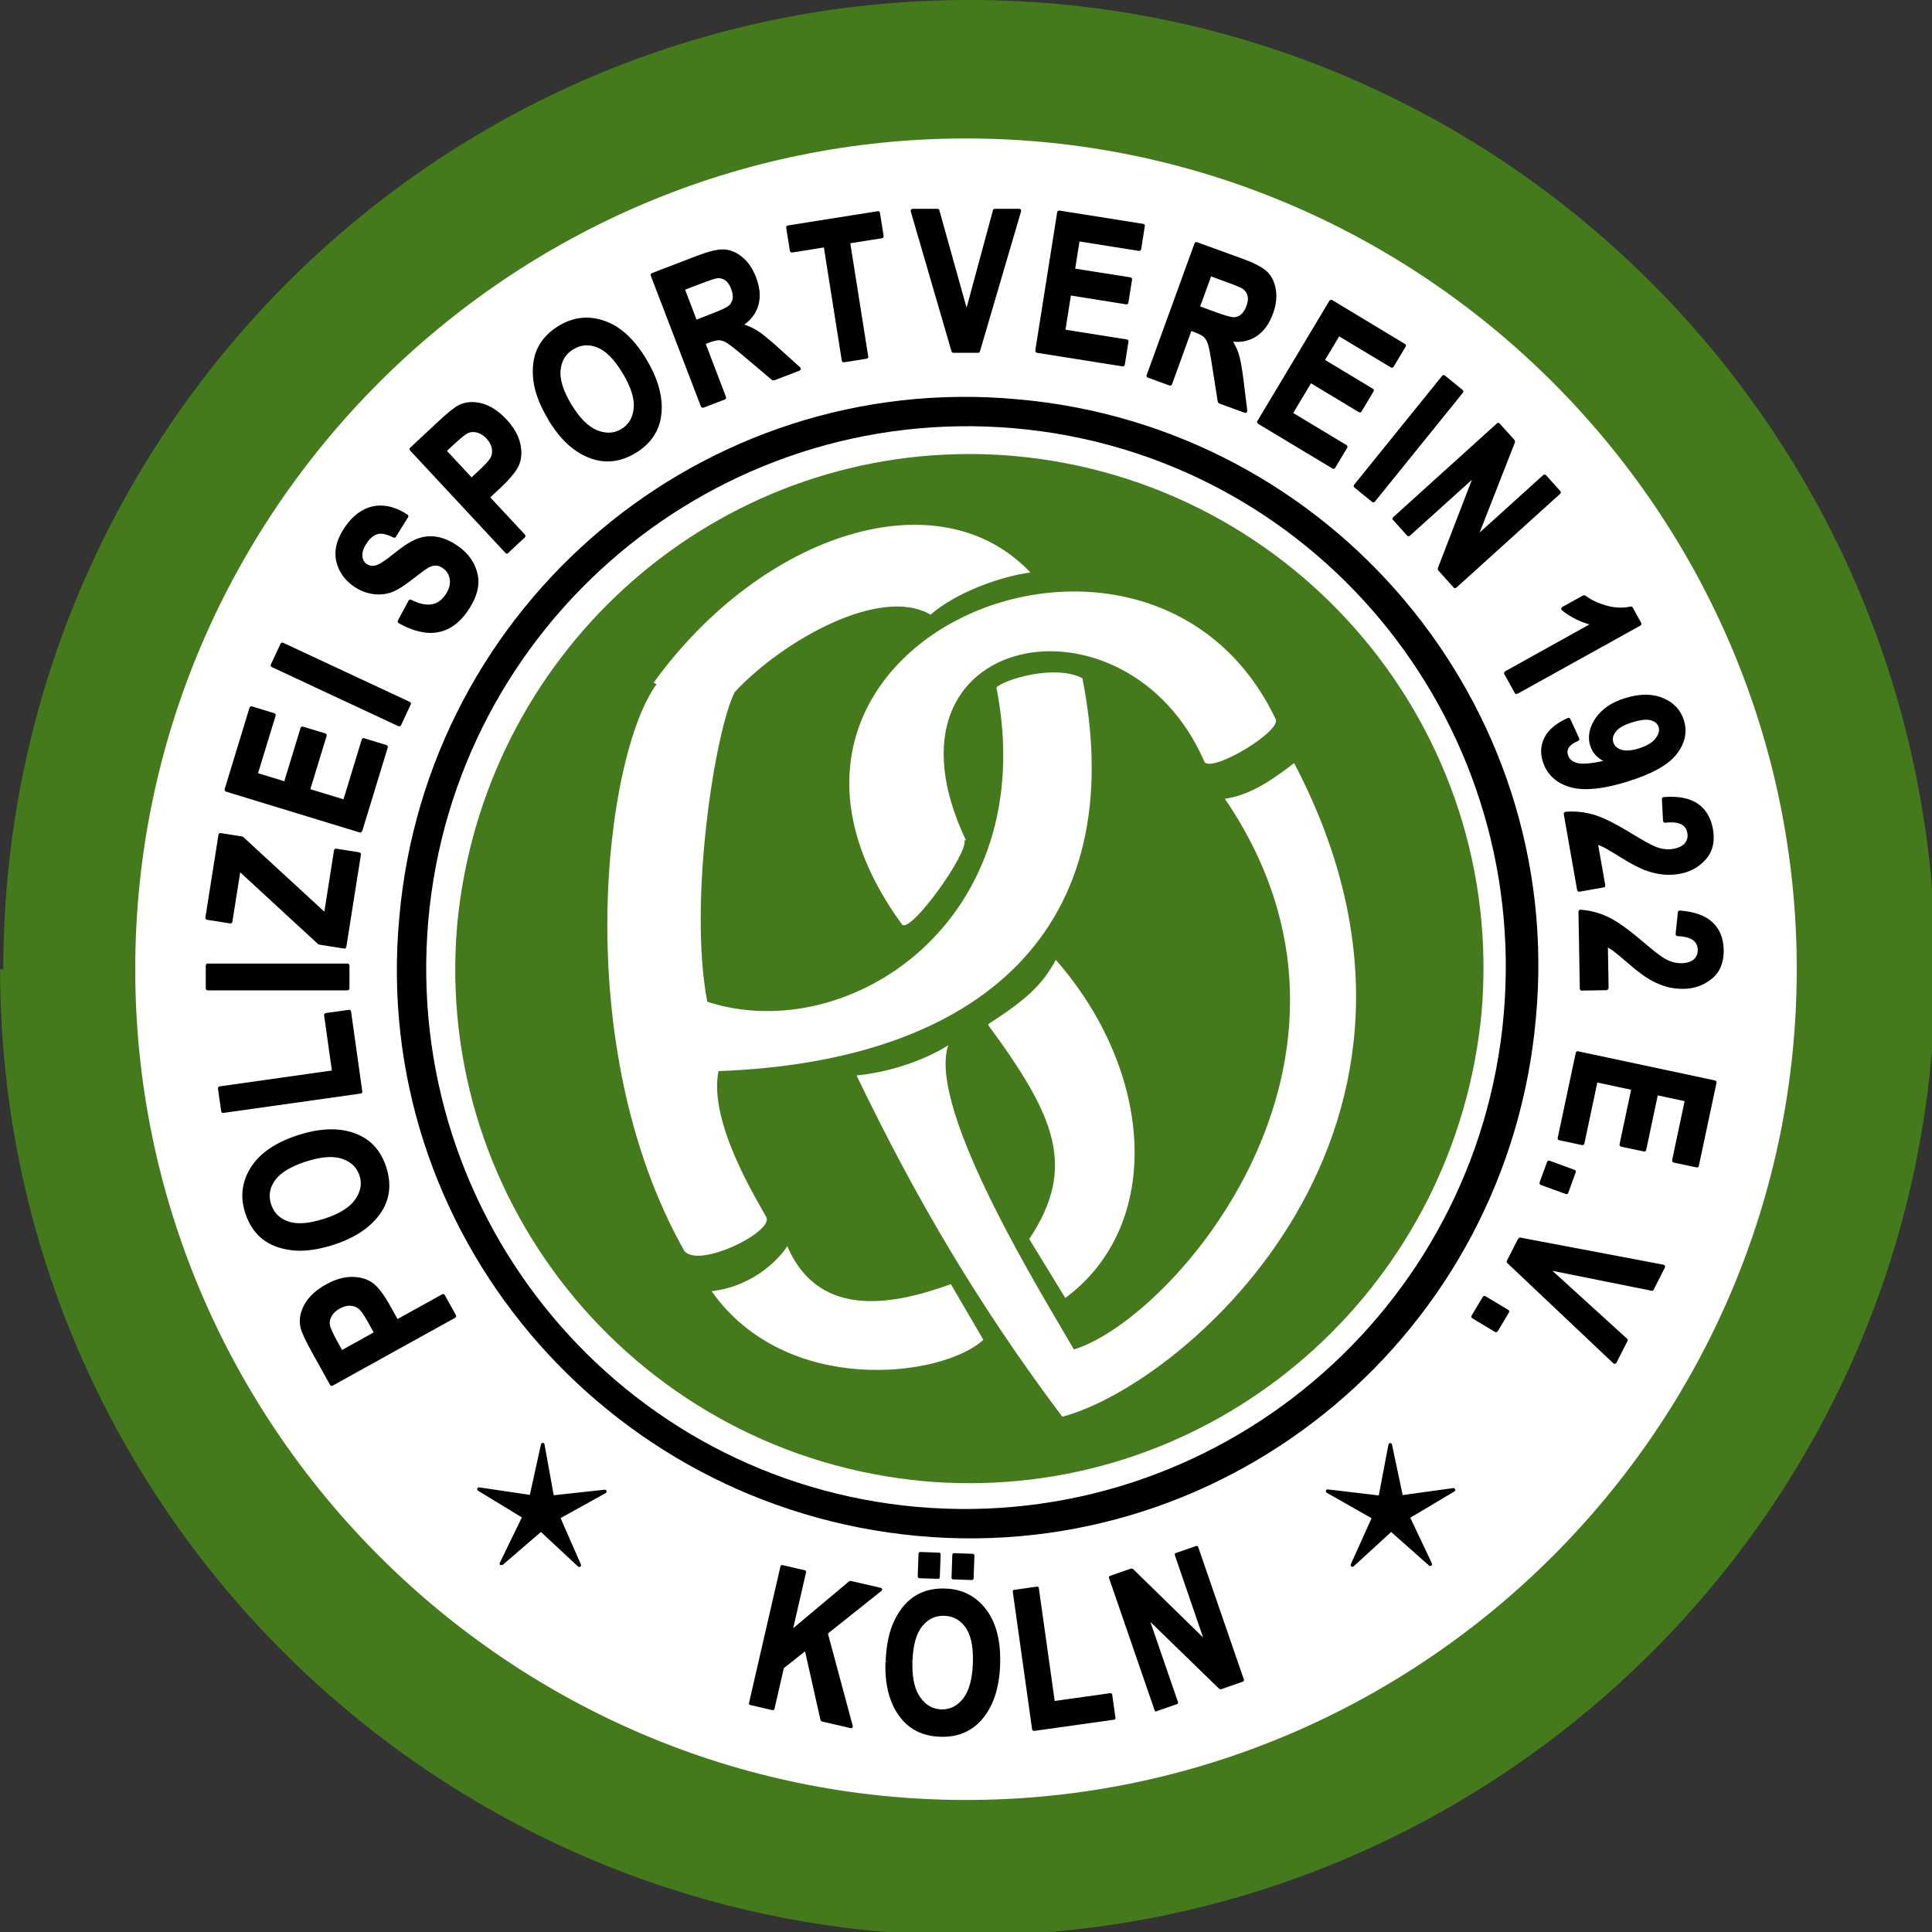 <?xml version="1.0" encoding="UTF-8"?>
<svg width="600" height="600" version="1.1" xmlns="http://www.w3.org/2000/svg">
	<rect width="100%" height="100%" fill="#333333" stroke="none"/>
	<path d="m42.3 301c0-142 116-258 258-258s258 116 258 258-116 258-258 258-258-116-258-258" fill="#447a1c"/>
	<path d="m0.031 301c0 157 121 286 275 299h51c154-13 275-142 275-299 0-166-134-301-300-301s-300 135-300 301" fill="#447a1c"/>
	<path d="m300 559c142 0 258-116 258-258s-116-258-258-258-258 116-258 258 116 258 258 258" fill="#fff"/>
	<path d="m300 553c139 0 252-113 252-252s-113-252-252-252-252 113-252 252 113 252 252 252" fill="#fff"/>
	<path d="m316 124c97.5 8.54 170 94.7 161 192-8.54 97.6-94.5 170-192 161s-170-94.7-161-192c8.52-97.6 94.5-170 192-161"/>
	<path d="m315 133c92.3 8.07 160 89.5 152 182-8.08 92.4-89.4 161-182 153-92.3-8.09-160-89.6-152-182 8.08-92.4 89.4-161 182-153" fill="#fff"/>
	<path d="m142 287c-7.68 87.9 57.3 165 145 173 4.73 0.416 9.42 0.618 14.1 0.618 81.8 0 151-62.7 159-146 7.67-87.9-57.3-165-145-173-4.74-0.412-9.42-0.614-14.1-0.614-81.8 0-151 62.7-159 146" fill="#447a1c"/>
	<path d="m106 420 10.8-6-1.92-3.48c-1.3-2.33-2.34-3.83-3.14-4.49-0.794-0.663-1.76-1.02-2.92-1.08-1.16-0.066-2.35 0.251-3.6 0.939-1.27 0.704-2.18 1.57-2.73 2.6-0.559 1.03-0.761 2.05-0.6 3.02 0.152 0.972 0.962 2.78 2.42 5.42zm35.1-11.3-38.1 21.1-5.62-10.1c-2.1-3.78-3.27-6.36-3.56-7.71-0.436-2.18-0.029-4.4 1.23-6.68 1.26-2.27 3.4-4.24 6.43-5.93 2.75-1.52 5.34-2.28 7.78-2.28 2.43 0.012 4.46 0.585 6.07 1.73 1.62 1.15 3.49 3.62 5.6 7.44l2.29 4.13 14.4-7.97z"/>
	<path d="m101 379c4.76-1.55 8.05-3.61 9.84-6.2s2.25-5.21 1.39-7.89c-0.88-2.7-2.79-4.55-5.72-5.55-2.94-1.01-6.85-0.713-11.7 0.886-4.8 1.56-8.07 3.58-9.8 6.05-1.74 2.48-2.16 5.11-1.25 7.9 0.905 2.79 2.8 4.68 5.68 5.69 2.89 0.993 6.75 0.7 11.6-0.877m2.58 6.98c-4.93 1.61-9.23 2.19-12.9 1.78-3.67-0.428-6.66-1.56-8.99-3.41-2.32-1.85-4.03-4.45-5.12-7.81-1.58-4.86-1.01-9.42 1.7-13.7 2.72-4.28 7.49-7.53 14.3-9.75 6.93-2.25 12.9-2.4 17.8-0.424 4.37 1.72 7.35 5.03 8.93 9.92 1.6 4.91 1.16 9.35-1.33 13.3-2.85 4.51-7.66 7.87-14.5 10.1"/>
	<path d="m112 339-42.7 6.02-1-7.13 35.5-5-2.49-17.8 7.26-1.02z"/>
	<path d="m108 307h-43.5v-7.2h43.5z"/>
	<path d="m107 294-7.83-1.24-25-23-2.61 16.5-7.27-1.15 4.08-25.9 6.74 1.07 25.9 23.9 3.17-20.1 7.25 1.15z"/>
	<path d="m112 258-41.6-12.7 7.74-25.4 7.04 2.16-5.63 18.5 9.22 2.83 5.24-17.2 7.02 2.14-5.24 17.2 11.3 3.47 5.83-19.1 7.01 2.14z"/>
	<path d="m124 225-39.4-18.4 3.04-6.53 39.4 18.4z"/>
	<path d="m124 193 3.36-6.24c5.01 2.55 8.78 2.01 11.3-1.59 1.25-1.78 1.76-3.51 1.55-5.19-0.214-1.67-1.01-3.01-2.39-3.97-0.81-0.568-1.62-0.873-2.44-0.914-0.818-0.037-1.66 0.185-2.53 0.651-0.884 0.478-2.73 1.82-5.56 4.03-2.51 1.98-4.63 3.24-6.34 3.79-1.7 0.54-3.53 0.647-5.46 0.325-1.93-0.334-3.73-1.08-5.4-2.26-1.94-1.36-3.39-3.03-4.32-5-0.946-1.98-1.27-4.02-0.975-6.14 0.308-2.11 1.25-4.31 2.85-6.61 2.4-3.44 5.22-5.47 8.43-6.1 3.21-0.618 6.6 0.227 10.1 2.55l-3.82 6.14c-2.1-1.09-3.82-1.46-5.19-1.14-1.36 0.325-2.61 1.28-3.71 2.88-1.11 1.59-1.64 3.06-1.58 4.37 0.07 1.33 0.596 2.34 1.58 3.04 0.975 0.68 2.06 0.861 3.27 0.548 1.2-0.313 3.19-1.59 5.95-3.85 2.94-2.36 5.35-3.88 7.22-4.54 1.88-0.659 3.8-0.811 5.79-0.457 1.99 0.358 4.05 1.28 6.19 2.78 3.1 2.17 5.02 4.96 5.81 8.33 0.769 3.39-0.267 7.11-3.1 11.2-5.02 7.18-11.9 8.31-20.6 3.4"/>
	<path d="m138 140 8.42 9.05 2.91-2.72c1.95-1.82 3.15-3.2 3.6-4.13 0.444-0.935 0.555-1.97 0.333-3.11-0.214-1.13-0.81-2.22-1.78-3.27-0.983-1.05-2.05-1.73-3.18-2.02-1.13-0.297-2.17-0.243-3.07 0.14-0.913 0.387-2.46 1.61-4.66 3.67zm19.4 31.4-29.7-31.9 8.47-7.9c3.16-2.95 5.36-4.72 6.62-5.32 2.01-0.956 4.26-1.1 6.77-0.428 2.51 0.671 4.94 2.28 7.3 4.8 2.13 2.31 3.5 4.65 4.09 7.01 0.576 2.38 0.51 4.48-0.201 6.33-0.72 1.85-2.66 4.26-5.85 7.24l-3.45 3.22 11.2 12z"/>
	<path d="m177 126c2.59 4.3 5.33 7.04 8.25 8.21s5.58 1.03 7.99-0.416c2.43-1.46 3.8-3.75 4.11-6.83 0.317-3.1-0.851-6.85-3.49-11.3-2.61-4.34-5.3-7.08-8.1-8.21-2.8-1.14-5.45-0.956-7.96 0.56-2.5 1.51-3.92 3.79-4.25 6.83-0.325 3.04 0.831 6.75 3.45 11.1m-6.21 4.08c-2.66-4.44-4.21-8.52-4.62-12.2-0.415-3.67 0.021-6.85 1.29-9.54 1.28-2.69 3.43-4.94 6.45-6.76 4.38-2.63 8.95-3.11 13.7-1.41 4.77 1.68 9.01 5.63 12.7 11.8 3.75 6.25 5.22 12 4.42 17.3-0.699 4.65-3.24 8.3-7.64 10.9-4.43 2.66-8.85 3.23-13.3 1.69-5.02-1.75-9.38-5.7-13.1-11.8"/>
	<path d="m216 100 4.98-1.92c3.05-1.17 4.94-2.05 5.67-2.64 0.728-0.585 1.19-1.39 1.4-2.39 0.201-1.02 0.049-2.2-0.469-3.55-0.498-1.29-1.16-2.24-1.97-2.82-0.81-0.589-1.73-0.853-2.73-0.816-0.699 0.041-2.56 0.643-5.57 1.8l-5.26 2.02zm2.29 26.1-15.6-40.7 14.2-5.44c3.62-1.39 6.34-2.02 8.18-1.89 1.82 0.132 3.59 0.919 5.28 2.34 1.68 1.42 3.01 3.38 3.97 5.9 1.23 3.18 1.45 6.04 0.666 8.57-0.777 2.53-2.48 4.59-5.09 6.16 1.83 0.49 3.47 1.16 4.88 2.03 1.42 0.865 3.54 2.58 6.39 5.14l7.08 6.38-8.01 3.07-8.27-6.98c-2.98-2.52-4.95-4.07-5.88-4.63-0.933-0.568-1.82-0.865-2.64-0.906-0.822-0.029-2.01 0.255-3.56 0.844l-1.38 0.54 6.51 17z"/>
	<path d="m262 112-5.66-35.8-10.5 1.66-1.16-7.29 28-4.44 1.16 7.28-10.4 1.66 5.65 35.8z"/>
	<path d="m296 109-12.7-43.6h7.81l9.02 32.3 8.73-32.3h7.66l-12.8 43.6z"/>
	<path d="m322 109 6.81-43 26.1 4.15-1.14 7.28-19.1-3.02-1.51 9.55 17.7 2.8-1.16 7.26-17.7-2.81-1.85 11.7 19.7 3.13-1.15 7.25z"/>
	<path d="m372 95.5 5.03 1.83c3.06 1.12 5.07 1.69 6 1.73 0.929 0.033 1.81-0.264 2.63-0.894 0.814-0.626 1.48-1.62 1.97-2.98 0.477-1.3 0.596-2.45 0.366-3.43-0.234-0.976-0.752-1.78-1.53-2.41-0.559-0.437-2.35-1.21-5.38-2.3l-5.3-1.94zm-15.3 21.2 14.9-41 14.3 5.2c3.64 1.33 6.11 2.65 7.41 3.95 1.3 1.31 2.11 3.06 2.45 5.24 0.341 2.19 0.058 4.54-0.868 7.07-1.16 3.21-2.86 5.52-5.11 6.9-2.25 1.4-4.87 1.84-7.88 1.31 1.08 1.57 1.85 3.15 2.35 4.73 0.493 1.59 0.983 4.28 1.46 8.08l1.16 9.47-8.06-2.93-1.67-10.7c-0.6-3.87-1.07-6.31-1.4-7.36-0.345-1.04-0.81-1.84-1.4-2.41-0.596-0.568-1.67-1.14-3.24-1.71l-1.39-0.507-6.22 17.1z"/>
	<path d="m391 131 22.4-37.4 22.7 13.7-3.8 6.32-16.6-9.96-4.97 8.28 15.4 9.26-3.78 6.29-15.4-9.26-6.1 10.2 17.1 10.3-3.78 6.31z"/>
	<path d="m421 151 27.4-33.9 5.58 4.53-27.4 33.9z"/>
	<path d="m433 161 32.3-29.2 4.69 5.21-11.8 30.4 21.6-19.5 4.49 5-32.3 29.2-4.84-5.39 11.5-29.7-21.1 19z"/>
	<path d="m471 215-3.31-5.98 27.5-15.3c-3.75-0.844-7.02-2.4-9.82-4.68l6.62-3.67c1.6 1.29 3.76 2.35 6.49 3.17 2.73 0.824 5.41 0.943 8.07 0.387l2.67 4.83z"/>
	<path d="m509 233c2.61-0.803 4.47-1.91 5.56-3.32 1.11-1.42 1.46-2.75 1.08-4-0.366-1.22-1.26-2.05-2.66-2.5-1.4-0.453-3.45-0.272-6.14 0.56-2.69 0.824-4.52 1.86-5.5 3.13-0.975 1.26-1.27 2.54-0.872 3.82 0.374 1.24 1.29 2.11 2.75 2.63 1.47 0.511 3.38 0.408 5.78-0.325m-22-9.5 2.78 6.08c-3 1.24-4.17 2.94-3.5 5.1 0.448 1.46 1.58 2.43 3.41 2.88 1.83 0.453 5.13 0.099 9.92-1.08-1.4-0.465-2.55-1.11-3.45-1.96-0.901-0.844-1.54-1.89-1.92-3.15-0.79-2.59-0.251-5.27 1.61-8.03 1.88-2.76 4.86-4.77 8.97-6.03 4.39-1.34 8.17-1.35 11.3-8e-3 3.17 1.33 5.22 3.54 6.16 6.63 1.04 3.45 0.296 6.79-2.27 10-2.56 3.23-7.6 5.99-15.1 8.3-7.65 2.34-13.5 2.86-17.6 1.55-4.07-1.31-6.66-3.82-7.79-7.53-0.79-2.58-0.588-4.96 0.588-7.17 1.18-2.19 3.47-4.07 6.84-5.61"/>
	<path d="m498 275-7.63 1.35-4.17-23.7c2.93-0.255 5.81 0.041 8.64 0.873 2.83 0.844 6.69 2.76 11.6 5.77 3.89 2.36 6.5 3.79 7.81 4.26 1.91 0.708 3.75 0.902 5.5 0.597 1.86-0.338 3.21-1.01 4.01-2.01 0.814-1.01 1.09-2.2 0.851-3.56-0.526-2.99-3.04-4.21-7.54-3.65l-0.362-6.85c4.44-0.354 7.85 0.284 10.3 1.95 2.4 1.65 3.9 4.16 4.49 7.53 0.65 3.69-0.062 6.68-2.13 8.98-2.07 2.29-4.64 3.72-7.74 4.26-1.75 0.305-3.5 0.375-5.23 0.181-1.74-0.181-3.52-0.626-5.36-1.33-1.83-0.7-4.26-1.99-7.25-3.85-2.82-1.75-4.68-2.83-5.56-3.27-0.884-0.437-1.72-0.762-2.52-0.984z"/>
	<path d="m499 307-7.76 0.132-0.411-24c2.94 0.206 5.74 0.943 8.4 2.22 2.66 1.28 6.17 3.77 10.5 7.5 3.47 2.95 5.83 4.77 7.04 5.44 1.78 1.01 3.56 1.48 5.34 1.45 1.9-0.029 3.33-0.482 4.28-1.35 0.95-0.873 1.42-2 1.39-3.39-0.049-3.02-2.35-4.62-6.88-4.78l0.707-6.83c4.44 0.338 7.71 1.52 9.84 3.53 2.11 2.01 3.19 4.72 3.25 8.13 0.074 3.75-1.09 6.59-3.5 8.54-2.4 1.95-5.18 2.95-8.32 2.99-1.78 0.045-3.52-0.173-5.19-0.626-1.68-0.461-3.37-1.18-5.09-2.16-1.71-0.976-3.9-2.63-6.58-4.93-2.5-2.16-4.17-3.52-4.97-4.09-0.798-0.577-1.58-1.03-2.34-1.37z"/>
	<path d="m490 327 42.6 9.07-5.51 25.9-7.2-1.53 4.02-18.9-9.45-2.01-3.72 17.6-7.18-1.52 3.73-17.6-11.6-2.47-4.14 19.6-7.18-1.54z"/>
	<path d="m481 361 7.83 2.86-2.34 6.45-7.85-2.85z"/>
	<path d="m472 385 44.5 8.43-3.54 6.97-32.8-6.59 24.7 22.4-3.48 6.83-33-31.2z"/>
	<path d="m461 403 7.15 4.3-3.53 5.89-7.15-4.3z"/>
	<path d="m106 420 0.271 0.494 10.8-6c0.271-0.148 0.37-0.49 0.218-0.762l-1.92-3.48c-1.32-2.36-2.36-3.89-3.28-4.66v4e-3c-0.888-0.741-1.99-1.14-3.25-1.2l-0.317-8e-3c-1.18 0-2.38 0.354-3.58 1.02-1.34 0.737-2.34 1.68-2.96 2.82-0.469 0.873-0.72 1.76-0.72 2.64 0 0.251 0.021 0.498 0.062 0.75v-8e-3c0.189 1.15 1.02 2.94 2.49 5.61l1.69 3.06 0.337 0.272 0.428-0.049-0.271-0.494 0.493-0.272-1.69-3.06c-1.45-2.61-2.25-4.43-2.36-5.24v-4e-3l-0.045-0.564c0-0.663 0.185-1.36 0.584-2.1 0.498-0.923 1.32-1.71 2.51-2.38 1.08-0.597 2.09-0.881 3.04-0.881l0.255 8e-3h4e-3c1.06 0.058 1.9 0.371 2.59 0.943l4e-3 4e-3c0.678 0.548 1.73 2.03 3.01 4.34l1.65 2.99-10.3 5.73 0.271 0.49 0.493-0.272zm35.1-11.3-0.271-0.494-37.6 20.9-5.34-9.65c-2.09-3.75-3.25-6.34-3.5-7.56v4e-3c-0.107-0.531-0.16-1.06-0.16-1.59 0.004-1.53 0.432-3.09 1.33-4.71 1.19-2.15 3.24-4.06 6.21-5.71 2.69-1.49 5.19-2.21 7.51-2.21h-4e-3c2.35 0.012 4.25 0.564 5.75 1.62 1.49 1.04 3.35 3.47 5.43 7.25l2.29 4.13c0.148 0.272 0.489 0.371 0.765 0.222l13.9-7.7 3.21 5.79 0.493-0.276-0.271-0.494 0.271 0.494 0.493-0.272-3.49-6.28c-0.152-0.272-0.493-0.371-0.765-0.222l-13.9 7.7-2.01-3.64c-2.13-3.85-4.01-6.37-5.77-7.62-1.72-1.22-3.87-1.82-6.39-1.83-2.56 0-5.25 0.799-8.06 2.36h-4e-3c-3.09 1.72-5.32 3.76-6.64 6.15-0.97 1.75-1.47 3.51-1.47 5.26 0 0.605 0.062 1.21 0.181 1.81v4e-3c0.321 1.5 1.51 4.07 3.61 7.88l5.62 10.1c0.152 0.272 0.493 0.371 0.765 0.218l38.1-21.1 0.271-0.338-0.049-0.428z"/>
	<path d="m101 379 0.173 0.535c4.83-1.57 8.23-3.68 10.1-6.42 1.26-1.81 1.91-3.7 1.91-5.61 0-0.923-0.152-1.85-0.448-2.77-0.925-2.87-3.01-4.87-6.07-5.91-1.2-0.412-2.55-0.614-4.03-0.614-2.35 4e-3 -5.03 0.507-8.08 1.5-4.86 1.58-8.24 3.64-10.1 6.26-1.2 1.7-1.82 3.52-1.82 5.4 0 0.984 0.169 1.99 0.498 2.99 0.942 2.95 3.01 5 6.03 6.04 1.18 0.408 2.51 0.605 3.97 0.605 2.32 0 4.98-0.498 7.99-1.48l-0.345-1.07c-2.94 0.956-5.49 1.43-7.65 1.43-1.36 0-2.55-0.185-3.6-0.548l0.004 4e-3c-2.74-0.972-4.47-2.69-5.33-5.33-0.296-0.91-0.44-1.79-0.44-2.64 0-1.64 0.522-3.2 1.61-4.76 1.62-2.31 4.77-4.3 9.52-5.84 2.96-0.968 5.54-1.44 7.73-1.44 1.38 0 2.59 0.189 3.66 0.552 2.8 0.972 4.53 2.66 5.37 5.2 0.263 0.816 0.395 1.62 0.395 2.42-4e-3 1.65-0.555 3.3-1.71 4.97-1.68 2.44-4.85 4.46-9.55 5.99zm2.58 6.98-0.173-0.535c-3.87 1.26-7.33 1.88-10.4 1.88-0.794 0-1.56-0.045-2.3-0.128h0.004c-3.59-0.416-6.47-1.52-8.71-3.29-2.22-1.77-3.87-4.26-4.93-7.54-0.563-1.74-0.843-3.43-0.843-5.07 0-2.82 0.818-5.52 2.48-8.15 2.62-4.13 7.27-7.32 14-9.51 3.66-1.19 7.01-1.78 10.1-1.78 2.67 0 5.12 0.445 7.36 1.34 4.21 1.67 7.06 4.81 8.6 9.57 0.613 1.88 0.913 3.67 0.913 5.38 0 2.66-0.724 5.13-2.18 7.46-2.76 4.37-7.44 7.66-14.1 9.85l0.173 0.535 0.177 0.535c6.87-2.24 11.8-5.67 14.8-10.3 1.56-2.49 2.36-5.19 2.36-8.06 0-1.85-0.325-3.76-0.97-5.73-1.61-5.01-4.73-8.49-9.26-10.3-2.38-0.943-4.97-1.42-7.77-1.42-3.2 0-6.67 0.618-10.4 1.83-6.93 2.25-11.8 5.56-14.6 9.98-1.77 2.78-2.66 5.71-2.66 8.75 0 1.77 0.304 3.58 0.901 5.42 1.11 3.44 2.88 6.15 5.3 8.07 2.43 1.93 5.53 3.09 9.27 3.53 0.781 0.091 1.59 0.132 2.43 0.132 3.19 0 6.75-0.647 10.7-1.93z"/>
	<path d="m112 339-0.078-0.56-42.2 5.94-0.847-6.01 34.9-4.93c0.308-0.041 0.522-0.325 0.481-0.634l-2.42-17.2 6.15-0.861 3.42 24.4 0.555-0.078-0.078-0.56 0.078 0.56 0.555-0.078-3.5-24.9c-0.041-0.309-0.325-0.523-0.633-0.478l-7.26 1.01-0.37 0.218-0.111 0.42 2.42 17.2-34.9 4.93-0.37 0.214-0.107 0.42 1.01 7.13c0.041 0.305 0.325 0.523 0.633 0.478l42.7-6.02c0.308-0.041 0.522-0.325 0.477-0.634z"/>
	<path d="m108 307v-0.564h-43v-6.07h42.4v6.64h0.563v-0.564 0.564h0.563v-7.2l-0.164-0.395-0.399-0.165h-43.5l-0.399 0.165-0.164 0.395v7.2l0.164 0.4 0.399 0.165h43.5l0.399-0.165 0.164-0.4z"/>
	<path d="m107 294 0.086-0.556-7.66-1.21-24.8-22.9-0.563-0.115-0.37 0.441-2.52 15.9-6.16-0.972 3.91-24.7 6.02 0.951 25.8 23.8 0.563 0.119 0.374-0.445 3.08-19.5 6.14 0.968-4.45 28.1 0.555 0.086 0.086-0.556-0.086 0.556 0.555 0.086 4.54-28.7-0.103-0.416-0.366-0.227-7.25-1.15c-0.304-0.049-0.592 0.161-0.641 0.47l-3.01 19.1-25.2-23.2-0.292-0.14-6.74-1.07c-0.304-0.049-0.592 0.161-0.641 0.47l-4.08 25.8 0.099 0.42 0.37 0.227 7.27 1.15c0.308 0.045 0.596-0.165 0.641-0.47l2.44-15.4 24.2 22.3 0.292 0.14 7.83 1.24c0.304 0.049 0.592-0.161 0.641-0.47z"/>
	<path d="m112 258 0.164-0.54-41.1-12.6 7.41-24.3 5.96 1.83-5.47 17.9c-0.09 0.297 0.078 0.61 0.374 0.7l9.22 2.83 0.428-0.045 0.271-0.33 5.08-16.6 5.94 1.81-5.07 16.6c-0.09 0.297 0.074 0.61 0.374 0.7l11.3 3.48 0.428-0.045 0.276-0.33 5.67-18.6 5.93 1.81-7.77 25.5 0.539 0.165 0.164-0.54-0.164 0.54 0.539 0.165 7.94-26-0.041-0.432-0.333-0.272-7.01-2.14c-0.296-0.091-0.613 0.078-0.703 0.375l-5.67 18.6-10.3-3.14 5.08-16.6-0.041-0.428-0.333-0.276-7.02-2.14c-0.296-0.091-0.609 0.078-0.703 0.375l-5.07 16.6-8.15-2.5 5.47-17.9c0.09-0.297-0.074-0.61-0.37-0.704l-7.04-2.16-0.432 0.041-0.271 0.334-7.74 25.4 0.041 0.428 0.333 0.272 41.6 12.7c0.296 0.086 0.613-0.078 0.703-0.375z"/>
	<path d="m124 225 0.238-0.511-38.9-18.2 2.57-5.51 38.4 18-2.8 6.02 0.51 0.239 0.238-0.511-0.238 0.511 0.51 0.239 3.04-6.53c0.132-0.284 8e-3 -0.618-0.271-0.75l-39.4-18.4-0.432-0.017-0.317 0.288-3.04 6.53c-0.132 0.284-0.012 0.618 0.271 0.75l39.4 18.4 0.432 0.017 0.317-0.288z"/>
	<path d="m124 193 0.493 0.268 3.36-6.24-0.493-0.268-0.255 0.503c2.12 1.08 4.06 1.64 5.83 1.64 2.51 8e-3 4.64-1.18 6.18-3.42 1.11-1.59 1.7-3.18 1.7-4.77 0-0.272-0.016-0.54-0.049-0.811-0.226-1.81-1.13-3.32-2.63-4.36h4e-3c-0.876-0.614-1.79-0.968-2.74-1.01l-0.21-8e-3c-0.876 0-1.75 0.259-2.62 0.721l-4e-3 4e-3c-0.962 0.523-2.79 1.86-5.63 4.08-2.48 1.96-4.56 3.18-6.17 3.69h4e-3c-1.01 0.317-2.06 0.478-3.17 0.478-0.662 0-1.34-0.058-2.04-0.173h4e-3c-1.85-0.321-3.57-1.03-5.17-2.16l-4e-3 -4e-3c-1.88-1.31-3.24-2.9-4.13-4.78v-4e-3c-0.683-1.44-1.02-2.9-1.02-4.39 0-0.47 0.033-0.947 0.103-1.43v4e-3c0.288-2 1.19-4.13 2.75-6.37 2.35-3.36 5.04-5.27 8.08-5.87 0.641-0.124 1.29-0.185 1.95-0.185 2.46 0 5.05 0.865 7.78 2.65l0.308-0.47-0.477-0.301-3.82 6.14 0.481 0.301 0.255-0.503c-1.66-0.857-3.13-1.31-4.44-1.31-0.395 0-0.773 0.041-1.14 0.128-1.53 0.367-2.89 1.43-4.04 3.1v-4e-3c-1.09 1.57-1.68 3.07-1.69 4.5l4e-3 0.227v4e-3c0.07 1.46 0.695 2.68 1.82 3.46l4e-3 4e-3c0.748 0.527 1.6 0.799 2.48 0.799 0.411 0 0.827-0.058 1.25-0.165v-4e-3c1.39-0.375 3.37-1.68 6.16-3.95h-4e-3c2.91-2.34 5.28-3.83 7.05-4.44 1.16-0.408 2.33-0.614 3.53-0.614 0.65 0 1.3 0.062 1.97 0.181 1.89 0.338 3.88 1.22 5.97 2.69 3.01 2.11 4.83 4.75 5.58 8 0.156 0.68 0.234 1.38 0.234 2.09 0 2.62-1.06 5.49-3.25 8.63-2.92 4.16-6.34 6.15-10.4 6.15-2.8 0-5.95-0.956-9.44-2.92l-0.276 0.49 0.493 0.268-0.493-0.268-0.276 0.49c3.6 2.03 6.93 3.06 9.99 3.07 4.48 8e-3 8.32-2.27 11.4-6.64 2.27-3.26 3.45-6.34 3.45-9.28 0-0.795-0.086-1.57-0.259-2.34v-4e-3c-0.81-3.51-2.83-6.43-6.04-8.67-2.19-1.54-4.33-2.5-6.41-2.88-0.728-0.132-1.45-0.198-2.17-0.198-1.33 0-2.63 0.227-3.91 0.676-1.98 0.7-4.41 2.24-7.38 4.63l-4e-3 4e-3c-2.72 2.24-4.72 3.48-5.74 3.74-0.337 0.086-0.662 0.128-0.966 0.128-0.662 0-1.26-0.189-1.84-0.593l4e-3 4e-3c-0.847-0.614-1.27-1.41-1.34-2.61v4e-3l-4e-3 -0.177c-4e-3 -1.11 0.465-2.4 1.48-3.85h4e-3c1.05-1.52 2.19-2.36 3.38-2.65 0.267-0.066 0.559-0.099 0.876-0.099 1.04 0 2.36 0.379 3.92 1.19 0.259 0.136 0.58 0.049 0.736-0.202l3.82-6.14c0.16-0.26 0.086-0.601-0.169-0.77-2.87-1.87-5.67-2.83-8.4-2.83-0.728 0-1.45 0.066-2.16 0.202v4e-3c-3.38 0.663-6.33 2.81-8.79 6.33-1.64 2.35-2.62 4.63-2.94 6.85v4e-3c-0.074 0.531-0.111 1.06-0.111 1.58 0 1.67 0.382 3.3 1.13 4.88 0.975 2.06 2.49 3.82 4.51 5.23l-4e-3 -4e-3c1.74 1.22 3.63 2 5.63 2.35h4e-3c0.752 0.128 1.5 0.194 2.22 0.194 1.21 0 2.38-0.181 3.5-0.531h4e-3c1.82-0.589 3.98-1.88 6.52-3.88h-4e-3c2.82-2.2 4.68-3.55 5.48-3.98 0.744-0.395 1.43-0.585 2.08-0.585l0.156 4e-3h-4e-3c0.703 0.033 1.4 0.288 2.15 0.811h4e-3c1.26 0.89 1.95 2.05 2.15 3.58 0.029 0.222 0.045 0.445 0.045 0.667-4e-3 1.3-0.481 2.66-1.5 4.13-1.41 1.99-3.1 2.92-5.26 2.93-1.52 0-3.3-0.49-5.32-1.52-0.276-0.136-0.604-0.033-0.752 0.235l-3.35 6.24c-0.148 0.272-0.049 0.61 0.218 0.758z"/>
	<path d="m138 140-0.411 0.383 8.42 9.05 0.391 0.181 0.403-0.152 2.91-2.72c1.97-1.84 3.2-3.23 3.72-4.3 0.333-0.696 0.502-1.45 0.502-2.24 0-0.395-0.041-0.803-0.123-1.22v8e-3c-0.234-1.26-0.896-2.45-1.92-3.55v-4e-3c-1.04-1.11-2.2-1.85-3.45-2.18-0.526-0.136-1.04-0.206-1.54-0.206-0.666 0-1.3 0.124-1.89 0.379l4e-3 -4e-3c-1.07 0.465-2.6 1.71-4.83 3.77l-2.56 2.4c-0.23 0.214-0.243 0.568-0.029 0.795l0.411-0.383 0.382 0.412 2.57-2.4c2.17-2.03 3.74-3.25 4.49-3.56h4e-3c0.444-0.189 0.921-0.284 1.45-0.284 0.395 0 0.814 0.053 1.26 0.169 1.02 0.264 1.99 0.865 2.92 1.86 0.921 0.989 1.46 1.99 1.64 2.99l4e-3 4e-3c0.066 0.346 0.099 0.68 0.099 0.997 0 0.634-0.132 1.21-0.391 1.76-0.37 0.791-1.54 2.17-3.47 3.96h-4e-3l-2.5 2.34-8.03-8.63-0.411 0.383 0.382 0.412zm19.4 31.4 0.411-0.383-29.3-31.5 8.06-7.52c3.14-2.93 5.35-4.7 6.48-5.23 1.1-0.523 2.28-0.787 3.55-0.787 0.892 0 1.83 0.132 2.83 0.395 2.37 0.638 4.72 2.17 7.04 4.65l-4e-3 -4e-3c2.09 2.27 3.4 4.52 3.96 6.77 0.251 1.03 0.37 1.99 0.37 2.89 0 1.12-0.185 2.14-0.551 3.1v-4e-3c-0.65 1.69-2.55 4.09-5.71 7.03l-3.45 3.22-0.181 0.391 0.152 0.404 10.8 11.6-4.85 4.52 0.382 0.412 0.411-0.383-0.411 0.383 0.382 0.412 5.26-4.9 0.177-0.395-0.148-0.404-10.8-11.6 3.04-2.84c3.21-3 5.2-5.44 5.99-7.45 0.419-1.09 0.629-2.26 0.629-3.5 0-1.01-0.136-2.06-0.403-3.16v-4e-3c-0.617-2.48-2.04-4.9-4.23-7.26h-4e-3c-2.41-2.58-4.93-4.25-7.56-4.96-1.08-0.288-2.12-0.432-3.12-0.432-1.43 0-2.78 0.297-4.03 0.894-1.39 0.676-3.58 2.46-6.76 5.42l-8.46 7.9c-0.226 0.214-0.238 0.568-0.029 0.799l29.7 31.9c0.214 0.227 0.567 0.243 0.794 0.029z"/>
	<path d="m177 126-0.481 0.292c2.62 4.35 5.43 7.19 8.52 8.44 1.36 0.544 2.68 0.82 3.96 0.82 1.59 4e-3 3.11-0.428 4.52-1.28 2.59-1.54 4.07-4.04 4.38-7.26 0.037-0.35 0.053-0.704 0.053-1.07 0-3.05-1.23-6.55-3.62-10.6-2.64-4.39-5.39-7.23-8.37-8.44-1.26-0.511-2.51-0.774-3.74-0.774-1.63 0-3.22 0.465-4.73 1.37-2.64 1.59-4.19 4.07-4.51 7.25-0.037 0.354-0.058 0.717-0.058 1.09 4e-3 2.99 1.23 6.45 3.59 10.4v4e-3l0.481-0.292 0.481-0.288c-2.31-3.86-3.43-7.15-3.43-9.82 0-0.334 0.016-0.655 0.053-0.968 0.317-2.9 1.62-4.97 3.98-6.41 1.36-0.82 2.73-1.21 4.15-1.22 1.07 0 2.17 0.227 3.32 0.692 2.62 1.06 5.26 3.7 7.83 7.98 2.34 3.9 3.47 7.23 3.47 9.97 0 0.325-0.016 0.643-0.049 0.951-0.308 2.95-1.56 5.03-3.84 6.41-1.25 0.75-2.55 1.12-3.94 1.12-1.12 0-2.3-0.243-3.55-0.741-2.74-1.1-5.43-3.73-7.98-7.97v4e-3zm-6.21 4.08 0.485-0.292c-2.64-4.39-4.14-8.4-4.55-12-0.099-0.881-0.148-1.73-0.148-2.55 0-2.52 0.469-4.75 1.39-6.69 1.23-2.58 3.28-4.75 6.23-6.52 2.59-1.56 5.23-2.32 7.93-2.32 1.74 0 3.5 0.317 5.31 0.96 4.61 1.63 8.76 5.45 12.4 11.6 3.06 5.09 4.55 9.81 4.55 14.2-4e-3 0.931-0.07 1.85-0.206 2.75-0.687 4.49-3.09 7.96-7.38 10.5-2.74 1.64-5.44 2.45-8.13 2.45-1.55 0-3.1-0.268-4.65-0.811-4.87-1.7-9.12-5.54-12.8-11.6l-0.485 0.292-0.481 0.288c3.73 6.22 8.17 10.3 13.4 12.1 1.67 0.581 3.34 0.873 5.02 0.873 2.92 0 5.83-0.881 8.71-2.62 4.51-2.71 7.19-6.53 7.91-11.3 0.144-0.956 0.218-1.93 0.218-2.92 0-4.62-1.58-9.54-4.71-14.8-3.75-6.25-8.08-10.3-13-12-1.91-0.68-3.81-1.03-5.68-1.03-2.92 0-5.77 0.84-8.51 2.49-3.09 1.86-5.33 4.2-6.66 7h-4e-3c-0.995 2.11-1.49 4.51-1.49 7.18 0 0.861 0.053 1.75 0.156 2.67 0.428 3.77 2.01 7.91 4.7 12.4z"/>
	<path d="m216 100 0.201 0.527 4.98-1.92c3.08-1.18 4.95-2.04 5.82-2.73 0.839-0.671 1.38-1.61 1.6-2.72 0.066-0.33 0.099-0.667 0.099-1.02-4e-3 -0.881-0.206-1.83-0.592-2.85-0.522-1.36-1.23-2.41-2.18-3.08h4e-3c-0.851-0.618-1.83-0.927-2.87-0.923l-0.214 0.004h-0.012c-0.465 0.033-1.11 0.202-2.06 0.507-0.946 0.305-2.17 0.746-3.68 1.33l-5.26 2.02c-0.292 0.111-0.436 0.437-0.325 0.725l3.95 10.3 0.296 0.313 0.432 0.012-0.201-0.527 0.526-0.202-3.75-9.8 4.74-1.82c1.5-0.573 2.71-1.01 3.62-1.31 0.909-0.297 1.55-0.445 1.78-0.453l-0.037-0.564 0.025 0.564 0.169-0.004c0.822 0.004 1.54 0.231 2.2 0.713h4e-3c0.703 0.503 1.31 1.34 1.78 2.57h-4e-3c0.354 0.919 0.518 1.73 0.518 2.44 0 0.284-0.025 0.548-0.074 0.799-0.185 0.898-0.58 1.56-1.2 2.07-0.596 0.494-2.49 1.4-5.51 2.55l-4.99 1.92 0.201 0.527 0.526-0.202zm2.29 26.1 0.522-0.202-15.4-40.2 13.6-5.24c3.27-1.26 5.79-1.87 7.48-1.87l0.456 0.017c1.69 0.124 3.33 0.84 4.96 2.21v-0.004c1.6 1.35 2.87 3.22 3.81 5.67 0.728 1.89 1.09 3.65 1.09 5.26 0 1.03-0.144 2.01-0.432 2.93-0.74 2.39-2.33 4.33-4.85 5.85-0.193 0.115-0.3 0.338-0.267 0.56 0.033 0.222 0.193 0.408 0.411 0.465 1.79 0.478 3.37 1.13 4.73 1.96l4e-3 4e-3c1.35 0.824 3.47 2.52 6.31 5.07l6.4 5.77-6.84 2.63-8.01-6.77c-3-2.52-4.95-4.07-5.95-4.68h4e-3c-0.995-0.605-1.97-0.939-2.9-0.989h-0.148c-0.946 4e-3 -2.13 0.313-3.64 0.881h-4e-3l-1.38 0.54c-0.288 0.115-0.432 0.441-0.321 0.729l6.3 16.5-6.18 2.38 0.201 0.523 0.522-0.202-0.522 0.202 0.201 0.527 6.71-2.58 0.313-0.297 8e-3 -0.432-6.3-16.5 0.855-0.338-0.201-0.523 0.197 0.527c1.44-0.552 2.55-0.816 3.24-0.811l0.099 4e-3 0.021-0.564-0.029 0.564c0.707 0.033 1.5 0.288 2.37 0.824h4e-3c0.855 0.511 2.83 2.07 5.8 4.58l8.27 6.98 0.563 0.095 8.01-3.07 0.35-0.424-0.177-0.523-7.08-6.38c-2.86-2.57-5-4.3-6.48-5.2h4e-3c-1.47-0.902-3.15-1.59-5.03-2.09l-0.144 0.544 0.288 0.482c2.71-1.62 4.53-3.81 5.35-6.48 0.321-1.04 0.481-2.13 0.481-3.27 0-1.78-0.391-3.67-1.16-5.67v0.004c-0.991-2.59-2.37-4.64-4.14-6.13-1.76-1.48-3.64-2.33-5.6-2.47l-0.539-0.017c-1.94 0.004-4.54 0.659-7.89 1.94l-14.2 5.44-0.313 0.297-0.012 0.428 15.6 40.7c0.111 0.292 0.436 0.437 0.728 0.325z"/>
	<path d="m262 112 0.555-0.086-5.66-35.8-0.222-0.367-0.419-0.099-9.92 1.58-0.979-6.18 26.9-4.26 0.979 6.17-9.89 1.57c-0.304 0.045-0.514 0.334-0.469 0.643l5.57 35.2-6.54 1.04 0.09 0.556 0.555-0.086-0.555 0.086 0.086 0.556 7.09-1.13c0.308-0.045 0.518-0.334 0.469-0.643l-5.57-35.2 9.89-1.57 0.366-0.222 0.103-0.42-1.16-7.28c-0.049-0.309-0.337-0.515-0.646-0.47l-28 4.44-0.37 0.227-0.099 0.42 1.16 7.29 0.222 0.367 0.419 0.099 9.91-1.58 5.57 35.2 0.226 0.371 0.415 0.099z"/>
	<path d="m296 109 0.539-0.157-12.5-42.9h6.64l8.91 31.9c0.07 0.247 0.292 0.416 0.543 0.412 0.255 0 0.473-0.169 0.543-0.416l8.61-31.9h6.48l-12.4 42.5h-7.3v0.564l0.539-0.157-0.539 0.157v0.564h7.72c0.251 0 0.469-0.165 0.539-0.404l12.8-43.6-0.09-0.494-0.448-0.227h-7.66c-0.255 0-0.477 0.169-0.543 0.416l-8.2 30.3-8.47-30.3c-0.07-0.243-0.292-0.412-0.543-0.412h-7.81l-0.452 0.227-0.09 0.494 12.7 43.6c0.07 0.243 0.288 0.408 0.539 0.408z"/>
	<path d="m322 109 0.555 0.086 6.72-42.5 25 3.97-0.97 6.17-18.5-2.93-0.415 0.099-0.226 0.371-1.51 9.55 0.099 0.416 0.366 0.227 17.2 2.71-0.975 6.15-17.2-2.72-0.419 0.099-0.226 0.367-1.86 11.7 0.103 0.416 0.366 0.227 19.1 3.04-0.966 6.14-26.2-4.16-0.086 0.556 0.555 0.086-0.555-0.086-0.086 0.556 26.8 4.25 0.415-0.099 0.226-0.371 1.15-7.25c0.049-0.309-0.16-0.597-0.469-0.643l-19.1-3.04 1.68-10.6 17.2 2.73c0.308 0.049 0.596-0.161 0.646-0.47l1.16-7.26-0.103-0.42-0.366-0.227-17.2-2.71 1.34-8.44 18.5 2.94 0.415-0.099 0.226-0.371 1.15-7.28c0.045-0.309-0.16-0.597-0.469-0.647l-26.1-4.15-0.419 0.099-0.226 0.367-6.81 43c-0.049 0.305 0.16 0.593 0.469 0.643z"/>
	<path d="m372 95.5-0.193 0.527 5.03 1.83c3.09 1.13 5.07 1.71 6.17 1.77h8e-3l0.144 0.004c1.01 0 1.99-0.346 2.85-1.01 0.925-0.721 1.63-1.81 2.15-3.24 0.333-0.923 0.51-1.79 0.51-2.6 0-0.4-0.041-0.783-0.127-1.15-0.259-1.09-0.855-2.02-1.73-2.71l-8e-3 -0.008c-0.374-0.284-0.97-0.581-1.88-0.976-0.917-0.391-2.13-0.861-3.65-1.41l-5.3-1.94-0.432 0.017-0.292 0.317-3.78 10.4 0.021 0.432 0.317 0.288 0.193-0.527 0.526 0.194 3.59-9.87 4.77 1.75c1.51 0.548 2.71 1.01 3.59 1.39 0.876 0.375 1.45 0.684 1.64 0.832l0.341-0.445-0.354 0.437c0.695 0.564 1.13 1.24 1.34 2.1 0.066 0.276 0.099 0.573 0.099 0.89 0 0.647-0.144 1.39-0.448 2.22-0.469 1.29-1.08 2.19-1.78 2.73-0.699 0.535-1.41 0.778-2.16 0.778h-0.111l-0.017 0.56 0.025-0.56c-0.773-0.025-2.8-0.581-5.83-1.71l-5.03-1.83-0.189 0.531 0.526 0.194zm-15.3 21.2 0.526 0.194 14.7-40.4 13.7 5.01c3.6 1.31 6.03 2.63 7.2 3.81 1.2 1.22 1.97 2.83 2.29 4.93 0.09 0.568 0.136 1.15 0.136 1.74 0 1.58-0.317 3.26-0.97 5.05-1.13 3.13-2.77 5.31-4.87 6.62-1.55 0.964-3.26 1.44-5.2 1.44-0.732 0-1.5-0.07-2.29-0.21-0.222-0.037-0.448 0.062-0.567 0.251l8e-3 0.626c1.05 1.52 1.8 3.05 2.28 4.58 0.477 1.52 0.966 4.19 1.44 7.98l1.05 8.56-6.88-2.5-1.62-10.4c-0.6-3.88-1.06-6.32-1.42-7.45v-4e-3c-0.366-1.1-0.872-1.99-1.55-2.64h-4e-3c-0.703-0.667-1.83-1.24-3.44-1.83l-1.38-0.507-0.432 0.017-0.292 0.317-6.02 16.6-6.22-2.27-0.193 0.531 0.526 0.194-0.526-0.194-0.193 0.527 6.75 2.47 0.432-0.021 0.292-0.317 6.02-16.6 0.859 0.313c1.54 0.552 2.56 1.11 3.05 1.59h-4e-3c0.506 0.482 0.933 1.2 1.26 2.17l0.535-0.177-0.535 0.173c0.308 0.96 0.781 3.42 1.37 7.27l1.68 10.7 0.362 0.441 8.06 2.93 0.543-0.091 0.206-0.507-1.17-9.47c-0.477-3.83-0.962-6.53-1.48-8.18-0.518-1.64-1.32-3.28-2.43-4.89l-0.461 0.321-0.099 0.556c0.855 0.148 1.68 0.222 2.49 0.222 2.13 4e-3 4.07-0.535 5.79-1.61 2.37-1.47 4.14-3.9 5.34-7.19 0.691-1.89 1.04-3.7 1.04-5.43 0-0.651-0.049-1.29-0.148-1.92-0.354-2.27-1.21-4.14-2.61-5.55-1.42-1.41-3.94-2.73-7.62-4.08l-14.3-5.2-0.432 0.017-0.288 0.317-14.9 41c-0.103 0.292 0.045 0.614 0.337 0.721z"/>
	<path d="m391 131 0.481 0.288 22.1-36.9 21.7 13.1-3.22 5.36-16.1-9.67c-0.267-0.157-0.613-0.07-0.773 0.194l-4.97 8.28c-0.16 0.268-0.074 0.614 0.189 0.774l14.9 8.97-3.2 5.33-14.9-8.97-0.424-0.062-0.345 0.255-6.1 10.2-0.066 0.428 0.259 0.346 16.6 10-3.2 5.34-22.8-13.7-0.288 0.482 0.481 0.288-0.481-0.288-0.288 0.482 23.3 14c0.263 0.161 0.613 0.074 0.773-0.194l3.78-6.3 0.066-0.428-0.255-0.346-16.6-10 5.52-9.21 14.9 8.97c0.267 0.161 0.613 0.074 0.773-0.189l3.78-6.3 0.066-0.424-0.255-0.346-14.9-8.97 4.39-7.32 16.1 9.67 0.424 0.062 0.35-0.255 3.79-6.32c0.16-0.268 0.074-0.614-0.193-0.774l-22.7-13.7-0.428-0.062-0.345 0.255-22.4 37.4c-0.16 0.264-0.074 0.61 0.193 0.77z"/>
	<path d="m421 151 0.436 0.354 27-33.5 4.71 3.82-26.7 33-5.15-4.17-0.354 0.437 0.436 0.354-0.436-0.354-0.354 0.437 5.58 4.53c0.238 0.194 0.596 0.157 0.79-0.086l27.4-33.9 0.123-0.412-0.206-0.379-5.58-4.53c-0.243-0.198-0.596-0.161-0.794 0.082l-27.4 33.9-0.119 0.412 0.206 0.379z"/>
	<path d="m433 161 0.378 0.42 31.9-28.8 4.09 4.54-11.7 30c-0.095 0.243-8e-3 0.519 0.206 0.667s0.502 0.132 0.695-0.045l21.2-19.1 3.74 4.16-31.5 28.4-4.24-4.72 11.3-29.4c0.095-0.243 0.012-0.519-0.206-0.667-0.214-0.148-0.502-0.128-0.695 0.045l-20.7 18.7-4.11-4.58-0.419 0.375 0.378 0.42-0.378-0.42-0.415 0.379 4.49 5 0.387 0.185 0.407-0.144 19.3-17.4-10.6 27.5 0.107 0.581 4.84 5.39 0.387 0.189 0.407-0.144 32.3-29.2c0.23-0.206 0.251-0.564 0.041-0.795l-4.49-4.99-0.391-0.185-0.403 0.14-19.8 17.9 11-28.1-0.107-0.585-4.69-5.21c-0.206-0.231-0.563-0.251-0.794-0.041l-32.3 29.2c-0.23 0.21-0.247 0.564-0.037 0.799z"/>
	<path d="m471 215 0.489-0.272-3.04-5.49 27-15c0.201-0.111 0.317-0.342 0.284-0.573s-0.206-0.416-0.432-0.47c-3.68-0.824-6.86-2.34-9.59-4.57l-0.354 0.437 0.271 0.494 6.62-3.67-0.271-0.494-0.354 0.441c1.68 1.35 3.9 2.43 6.68 3.27 1.66 0.503 3.32 0.754 4.96 0.754 1.13 0 2.27-0.119 3.39-0.354l-0.115-0.552-0.493 0.272 2.41 4.34-37.7 20.9 0.271 0.494 0.489-0.272-0.489 0.272 0.271 0.494 38.2-21.2 0.267-0.338-0.049-0.428-2.68-4.84c-0.115-0.214-0.366-0.325-0.604-0.276-1.05 0.218-2.1 0.33-3.16 0.33-1.53 0-3.07-0.231-4.63-0.704-2.68-0.807-4.77-1.84-6.3-3.06l-0.625-0.053-6.62 3.67-0.288 0.441 0.206 0.486c2.87 2.34 6.22 3.94 10 4.79l0.123-0.548-0.271-0.494-27.5 15.3-0.267 0.338 0.049 0.428 3.31 5.98c0.152 0.272 0.493 0.371 0.765 0.222z"/>
	<path d="m509 233 0.164 0.54c2.67-0.824 4.64-1.97 5.85-3.51 0.864-1.11 1.34-2.24 1.34-3.36 0-0.391-0.058-0.778-0.173-1.15v4e-3c-0.415-1.41-1.5-2.4-3.02-2.88-0.567-0.185-1.2-0.272-1.92-0.272-1.28 4e-3 -2.79 0.284-4.56 0.832-2.73 0.84-4.68 1.9-5.78 3.32-0.748 0.968-1.16 2-1.16 3.06 0 0.428 0.066 0.857 0.193 1.28v-4e-3c0.419 1.43 1.53 2.45 3.1 3 0.683 0.235 1.43 0.35 2.25 0.35 1.16-4e-3 2.44-0.227 3.89-0.667l-0.329-1.08c-1.36 0.42-2.55 0.618-3.56 0.618-0.711 0-1.33-0.099-1.87-0.284-1.34-0.486-2.06-1.21-2.39-2.26v-4e-3c-0.099-0.317-0.148-0.63-0.148-0.943 4e-3 -0.766 0.288-1.54 0.925-2.37 0.859-1.12 2.59-2.13 5.23-2.93 1.69-0.527 3.11-0.778 4.22-0.778 0.621 0 1.14 0.078 1.57 0.218 1.27 0.42 1.97 1.09 2.29 2.12v4e-3c0.086 0.272 0.123 0.544 0.123 0.824 0 0.791-0.337 1.68-1.1 2.66-0.991 1.28-2.75 2.35-5.29 3.13zm-22-9.5-0.514 0.235 2.79 6.08 0.51-0.235-0.214-0.523c-1.27 0.531-2.27 1.15-2.96 1.9-0.695 0.741-1.07 1.64-1.07 2.6 0 0.424 0.074 0.853 0.206 1.29 0.498 1.67 1.86 2.8 3.82 3.26h-4e-3c0.576 0.14 1.25 0.206 2.02 0.206 1.99 0 4.7-0.432 8.17-1.29 0.243-0.062 0.415-0.272 0.428-0.523 8e-3 -0.251-0.144-0.478-0.382-0.556-1.34-0.449-2.42-1.06-3.24-1.84h-4e-3c-0.827-0.778-1.41-1.73-1.77-2.9-0.222-0.721-0.329-1.44-0.329-2.17 0-1.72 0.604-3.51 1.87-5.38 1.79-2.63 4.65-4.58 8.67-5.81 2.15-0.659 4.15-0.989 5.97-0.989 1.81 0 3.46 0.321 4.96 0.96 3.04 1.29 4.94 3.34 5.85 6.27 0.284 0.951 0.428 1.89 0.428 2.82 0 2.26-0.843 4.47-2.6 6.7-2.43 3.08-7.37 5.82-14.8 8.11-4.87 1.5-8.99 2.24-12.3 2.23-1.87 0-3.5-0.227-4.89-0.676-3.93-1.28-6.33-3.62-7.43-7.16-0.304-0.984-0.448-1.92-0.448-2.83 0-1.36 0.329-2.65 0.995-3.9l-4e-3 4e-3c1.1-2.04 3.27-3.86 6.58-5.37l-0.23-0.515-0.514 0.235 0.514-0.235-0.234-0.511c-3.44 1.57-5.83 3.51-7.1 5.86l-4e-3 4e-3c-0.744 1.4-1.13 2.88-1.13 4.43 0 1.03 0.169 2.09 0.498 3.16 1.18 3.89 3.96 6.57 8.16 7.91 1.53 0.49 3.27 0.729 5.23 0.729 3.52 0 7.73-0.766 12.7-2.28 7.56-2.33 12.7-5.1 15.4-8.48 1.88-2.37 2.85-4.85 2.85-7.4 0-1.05-0.16-2.09-0.481-3.15-0.979-3.24-3.19-5.61-6.48-6.98-1.64-0.7-3.45-1.05-5.39-1.05-1.96 0-4.06 0.35-6.31 1.03-4.19 1.28-7.31 3.37-9.27 6.25-1.36 2.01-2.06 4.02-2.06 6.01 0 0.84 0.123 1.68 0.374 2.5 0.411 1.34 1.1 2.48 2.08 3.39v-4e-3c0.962 0.914 2.2 1.6 3.65 2.08l0.177-0.535-0.132-0.544c-3.42 0.84-6.07 1.25-7.9 1.25-0.715 0-1.3-0.066-1.75-0.177-1.71-0.432-2.62-1.24-3.01-2.49-0.103-0.342-0.152-0.663-0.152-0.96 4e-3 -0.676 0.234-1.26 0.773-1.84 0.535-0.581 1.38-1.13 2.57-1.62l0.308-0.313-0.012-0.441-2.79-6.08c-0.132-0.284-0.461-0.408-0.744-0.276z"/>
	<path d="m498 275-0.095-0.556-7.08 1.25-4.07-23.1-0.555 0.099 0.049 0.56c0.662-0.058 1.32-0.082 1.98-0.082 2.18 0 4.33 0.313 6.46 0.939 2.74 0.811 6.58 2.71 11.4 5.7 3.91 2.37 6.51 3.8 7.91 4.31 1.39 0.515 2.75 0.774 4.07 0.774 0.576 0 1.15-0.049 1.71-0.148 1.94-0.35 3.44-1.06 4.36-2.22l-4e-3 4e-3c0.703-0.865 1.07-1.89 1.06-2.99 0-0.334-0.033-0.676-0.095-1.03-0.234-1.37-0.896-2.48-1.96-3.2-1.06-0.717-2.45-1.04-4.15-1.04-0.637 0-1.32 0.045-2.04 0.136l0.066 0.556 0.563-0.029-0.366-6.85-0.559 0.033 0.045 0.56c0.769-0.062 1.51-0.091 2.22-0.091 3.28 0 5.83 0.659 7.67 1.94 2.27 1.57 3.68 3.9 4.26 7.15 0.152 0.857 0.222 1.66 0.222 2.43 0 2.44-0.736 4.43-2.21 6.08-1.99 2.2-4.43 3.55-7.42 4.09-1.07 0.181-2.13 0.28-3.19 0.28-0.633 0-1.26-0.037-1.88-0.103-1.69-0.177-3.42-0.614-5.23-1.3-1.78-0.676-4.18-1.95-7.16-3.8-2.82-1.75-4.68-2.84-5.6-3.3-0.913-0.449-1.78-0.787-2.62-1.02l-0.53 0.128-0.177 0.515 2.36 13.4 0.555-0.095-0.095-0.556 0.095 0.556 0.555-0.099-2.36-13.4-0.555 0.095-0.152 0.544c0.765 0.21 1.57 0.523 2.43 0.947 0.839 0.412 2.7 1.5 5.51 3.24 3.02 1.87 5.46 3.17 7.35 3.9 1.89 0.713 3.72 1.17 5.51 1.36 0.666 0.078 1.34 0.111 2.01 0.111 1.12 0 2.25-0.099 3.38-0.297 3.21-0.564 5.92-2.06 8.06-4.44 1.67-1.86 2.51-4.17 2.5-6.84 0-0.836-0.082-1.71-0.238-2.62-0.604-3.47-2.19-6.15-4.72-7.89-2.11-1.45-4.89-2.14-8.31-2.14-0.74 0-1.5 0.033-2.31 0.095-0.304 0.025-0.535 0.288-0.518 0.593l0.366 6.85 0.201 0.4 0.428 0.128c0.687-0.082 1.32-0.128 1.91-0.128 1.56 0 2.73 0.309 3.52 0.849 0.794 0.548 1.28 1.32 1.48 2.47 0.053 0.288 0.078 0.56 0.078 0.824-4e-3 0.865-0.263 1.6-0.814 2.29-0.678 0.857-1.88 1.49-3.67 1.81-0.498 0.082-1.01 0.128-1.52 0.128-1.18 0-2.41-0.227-3.69-0.7-1.22-0.445-3.83-1.86-7.71-4.22-4.91-3.02-8.79-4.96-11.7-5.83-2.23-0.655-4.49-0.984-6.77-0.984-0.691 0-1.38 0.029-2.08 0.091l-0.399 0.218-0.107 0.441 4.17 23.7 0.23 0.362 0.419 0.095 7.63-1.35c0.308-0.058 0.51-0.35 0.456-0.655z"/>
	<path d="m499 307-8e-3 -0.564-7.19 0.124-0.403-23.5-0.563 8e-3 -0.041 0.564c2.87 0.198 5.6 0.919 8.2 2.16 2.57 1.24 6.07 3.71 10.4 7.42 3.5 2.97 5.83 4.79 7.14 5.51l0.271-0.494-0.276 0.49c1.79 1.02 3.63 1.52 5.46 1.52h0.164c1.98-0.033 3.55-0.507 4.65-1.5h4e-3c1.05-0.951 1.59-2.24 1.58-3.72v-0.099c-0.016-1.65-0.711-3.04-2-3.92-1.29-0.89-3.1-1.33-5.42-1.42l-0.016 0.564 0.559 0.058 0.707-6.83-0.559-0.058-0.041 0.56c4.37 0.33 7.5 1.49 9.49 3.38 1.99 1.9 3.02 4.43 3.08 7.74l4e-3 0.309c-0.012 3.47-1.11 6-3.29 7.78-2.31 1.87-4.95 2.82-7.98 2.87l-0.424 4e-3c-1.58 0-3.12-0.21-4.61-0.614-1.63-0.445-3.27-1.15-4.95-2.11-1.66-0.943-3.83-2.58-6.49-4.87-2.51-2.17-4.17-3.53-5.01-4.12l4e-3 4e-3c-0.827-0.601-1.64-1.08-2.45-1.43l-0.539 0.049-0.251 0.478 0.247 13.6 0.559-8e-3 -8e-3 -0.564 8e-3 0.564 0.563-8e-3 -0.243-13.6-0.563 8e-3 -0.226 0.519c0.72 0.313 1.46 0.75 2.24 1.31l4e-3 4e-3c0.765 0.544 2.43 1.9 4.93 4.06 2.69 2.32 4.9 3.99 6.67 5 1.74 1.01 3.48 1.75 5.21 2.22 1.59 0.432 3.23 0.651 4.91 0.651l0.444-4e-3c3.26-0.049 6.17-1.1 8.66-3.12 2.48-2 3.72-4.95 3.71-8.65l-4e-3 -0.33c-0.053-3.52-1.2-6.41-3.43-8.53-2.26-2.15-5.67-3.34-10.2-3.69-0.304-0.021-0.572 0.202-0.604 0.507l-0.707 6.82 0.136 0.428 0.403 0.194c2.2 0.078 3.81 0.511 4.82 1.22 1 0.708 1.48 1.64 1.52 3.01v-4e-3 0.082c-4e-3 1.22-0.395 2.13-1.21 2.89l4e-3 -4e-3c-0.814 0.741-2.09 1.18-3.91 1.21h-0.148c-1.63 0-3.26-0.445-4.91-1.38l-8e-3 -4e-3c-1.13-0.614-3.49-2.43-6.95-5.38-4.38-3.74-7.92-6.26-10.7-7.58-2.73-1.3-5.6-2.06-8.61-2.27l-0.424 0.152-0.177 0.42 0.415 24c4e-3 0.309 0.263 0.56 0.572 0.552l7.75-0.128 0.399-0.173 0.156-0.4z"/>
	<path d="m490 327-0.119 0.552 42 8.95-5.28 24.8-6.1-1.3 3.9-18.4-0.078-0.424-0.354-0.243-9.45-2.01-0.424 0.078-0.243 0.358-3.61 17-6.08-1.29 3.61-17-0.078-0.424-0.354-0.243-11.6-2.47-0.424 0.082-0.243 0.354-4.03 19-6.08-1.3 5.53-26-0.551-0.119-0.119 0.552 0.119-0.552-0.547-0.119-5.65 26.6c-0.062 0.301 0.132 0.601 0.436 0.667l7.18 1.53 0.424-0.078 0.243-0.354 4.03-19 10.5 2.23-3.61 17 0.078 0.424 0.354 0.243 7.18 1.52c0.304 0.066 0.6-0.128 0.666-0.432l3.6-17 8.35 1.78-3.9 18.4 0.082 0.42 0.354 0.247 7.2 1.53c0.304 0.066 0.604-0.132 0.666-0.437l5.51-25.9-0.078-0.42-0.354-0.247-42.6-9.07c-0.304-0.066-0.604 0.128-0.666 0.432z"/>
	<path d="m481 361-0.193 0.527 7.31 2.67-1.96 5.39-6.78-2.47 2.15-5.93-0.526-0.194-0.193 0.527 0.193-0.527-0.526-0.194-2.35 6.46 0.017 0.428 0.317 0.292 7.85 2.85c0.288 0.103 0.613-0.045 0.715-0.338l2.34-6.45c0.107-0.292-0.045-0.614-0.337-0.721l-7.83-2.86c-0.292-0.107-0.617 0.045-0.72 0.338z"/>
	<path d="m472 385-0.107 0.552 43.8 8.29-3 5.91-32.4-6.5c-0.251-0.049-0.502 0.074-0.613 0.301-0.115 0.227-0.066 0.498 0.123 0.667l24.4 22.1-2.94 5.78-32.1-30.4 3.31-6.52-0.498-0.255-0.107 0.552 0.107-0.552-0.502-0.255-3.51 6.9c-0.115 0.222-0.066 0.49 0.115 0.663l33 31.2 0.485 0.144 0.403-0.297 3.48-6.84c0.119-0.227 0.066-0.498-0.123-0.671l-23.2-21.1 30.8 6.19c0.247 0.049 0.498-0.07 0.613-0.297l3.54-6.97 4e-3 -0.503-0.403-0.309-44.5-8.43c-0.243-0.045-0.493 0.078-0.604 0.301z"/>
	<path d="m461 403-0.288 0.482 6.67 4.02-2.95 4.92-6.19-3.72 3.24-5.41-0.481-0.288-0.288 0.482 0.288-0.482-0.481-0.288-3.53 5.89c-0.16 0.268-0.074 0.61 0.193 0.77l7.15 4.3 0.428 0.062 0.345-0.255 3.52-5.89c0.16-0.264 0.074-0.61-0.193-0.77l-7.15-4.3-0.424-0.062-0.345 0.255z"/>
	<path d="m233 529 9.78-42.5 7.01 1.63-4.35 18.9 18.5-15.6 9.46 2.18-16.9 13.5 7.83 29.1-9.08-2.09-4.98-22.2-7.34 5.79-2.96 12.8z"/>
	<path d="m296 490 0.238-7.17 5.88 0.214-0.251 7.16zm-10.5-0.367 0.259-7.17 5.88 0.21-0.255 7.16zm-2.61 26.3c-0.173 5 0.65 8.8 2.46 11.4 1.81 2.58 4.12 3.91 6.92 4.01 2.83 0.103 5.22-1.07 7.17-3.48 1.94-2.43 3.01-6.21 3.2-11.4 0.173-5.05-0.6-8.82-2.33-11.3s-4.05-3.78-6.97-3.88c-2.93-0.099-5.36 1.04-7.28 3.41-1.93 2.37-2.98 6.11-3.16 11.2m-7.42 0.033c0.173-5.19 1.09-9.43 2.75-12.7 1.64-3.3 3.74-5.73 6.26-7.29 2.53-1.56 5.56-2.28 9.08-2.15 5.1 0.169 9.2 2.27 12.3 6.29 3.08 4.02 4.49 9.63 4.25 16.8-0.255 7.29-2.16 12.9-5.71 16.9-3.11 3.51-7.22 5.19-12.3 5-5.17-0.169-9.18-2.11-12-5.8-3.26-4.22-4.76-9.9-4.51-17.1"/>
	<path d="m321 537-6.01-42.8 7.12-1.01 5 35.5 17.8-2.5 1.02 7.27z"/>
	<path d="m359 531-14.2-41.2 6.63-2.29 23.3 22.8-9.47-27.5 6.34-2.18 14.2 41.2-6.84 2.37-22.8-22.2 9.24 26.9z"/>
	<path d="m233 529 0.477 0.111 9.67-42 6.05 1.4-4.24 18.4 0.222 0.527 0.572-0.041 18.4-15.4 8.23 1.9-16.1 12.9-0.169 0.511 7.61 28.3-7.99-1.84-4.91-21.9-0.317-0.354-0.469 0.078-7.34 5.79-0.177 0.276-2.85 12.4-6.52-1.52-0.111 0.478 0.477 0.111-0.477-0.111-0.111 0.478 6.99 1.62 0.37-0.058 0.218-0.309 2.92-12.7 6.59-5.2 4.81 21.4 0.366 0.371 9.08 2.09 0.461-0.136 0.123-0.47-7.74-28.8 16.7-13.3 0.169-0.49-0.366-0.371-9.46-2.18-0.428 0.103-17.4 14.6 4.01-17.4c0.062-0.268-0.099-0.527-0.362-0.589l-7.01-1.63-0.37 0.062-0.214 0.305-9.78 42.5c-0.062 0.264 0.103 0.527 0.366 0.589z"/>
	<path d="m296 490 0.489 0.017 0.226-6.68 4.9 0.177-0.222 6.18-5.37-0.185-0.017 0.49 0.489 0.017-0.489-0.017-0.021 0.49 5.87 0.202c0.267 8e-3 0.493-0.202 0.506-0.474l0.251-7.15c8e-3 -0.272-0.201-0.498-0.473-0.511l-5.88-0.214-0.354 0.132-0.156 0.342-0.238 7.17c-8e-3 0.268 0.201 0.498 0.469 0.507zm-10.5-0.367 0.493 0.017 0.234-6.68 4.9 0.177-0.222 6.18-5.39-0.185-0.021 0.49 0.493 0.017-0.493-0.017-0.017 0.49 5.88 0.202c0.271 8e-3 0.498-0.202 0.506-0.474l0.259-7.15c8e-3 -0.272-0.206-0.498-0.477-0.511l-5.88-0.21-0.35 0.132-0.156 0.342-0.255 7.17 0.127 0.35 0.341 0.157zm-2.61 26.3-0.489-0.017c-0.017 0.441-0.021 0.869-0.021 1.29 0 4.44 0.835 7.91 2.57 10.4 1.86 2.68 4.35 4.12 7.31 4.22l0.354 4e-3c2.83 8e-3 5.28-1.26 7.21-3.67 2.04-2.56 3.11-6.45 3.3-11.7 0.012-0.465 0.025-0.923 0.025-1.37-4e-3 -4.44-0.785-7.85-2.45-10.2-1.79-2.59-4.3-3.99-7.36-4.09l-0.374-8e-3c-2.91-4e-3 -5.39 1.23-7.3 3.6-2.03 2.5-3.08 6.35-3.27 11.5l0.979 0.033c0.177-5.06 1.23-8.7 3.05-10.9 1.77-2.18 3.91-3.23 6.54-3.23l0.337 4e-3c2.78 0.107 4.93 1.3 6.59 3.67 1.49 2.12 2.27 5.34 2.27 9.66 0 0.437-4e-3 0.881-0.021 1.34-0.181 5.09-1.24 8.78-3.09 11.1-1.8 2.22-3.91 3.3-6.45 3.3l-0.317-4e-3c-2.66-0.103-4.79-1.32-6.54-3.81-1.57-2.22-2.39-5.49-2.39-9.81 0-0.412 8e-3 -0.832 0.021-1.26zm-7.42 0.033 0.489 0.017c0.169-5.14 1.08-9.32 2.7-12.5 1.61-3.24 3.65-5.6 6.08-7.09 2.25-1.39 4.91-2.09 8.01-2.1 0.263 0 0.53 8e-3 0.798 0.017 4.98 0.177 8.89 2.19 11.9 6.09 2.77 3.62 4.17 8.59 4.17 15 0 0.507-8e-3 1.03-0.029 1.55-0.247 7.22-2.13 12.7-5.58 16.6-2.87 3.24-6.57 4.85-11.2 4.85-0.243 0-0.485-4e-3 -0.736-0.012-5.06-0.173-8.89-2.04-11.7-5.61-2.94-3.81-4.43-8.86-4.43-15.2 0-0.494 8e-3 -0.997 0.029-1.51l-0.979-0.033c-0.021 0.519-0.029 1.04-0.029 1.54 0 6.52 1.53 11.8 4.64 15.8 2.94 3.81 7.13 5.83 12.4 5.99 0.259 0.012 0.514 0.017 0.769 0.017 4.89 4e-3 8.92-1.74 12-5.18 3.65-4.1 5.58-9.87 5.83-17.2 0.016-0.535 0.025-1.06 0.025-1.58 4e-3 -6.53-1.44-11.7-4.38-15.6-3.14-4.12-7.41-6.31-12.6-6.48h4e-3c-0.28-0.012-0.559-0.017-0.835-0.017-3.25 0-6.1 0.746-8.52 2.24-2.62 1.61-4.77 4.13-6.44 7.49-1.69 3.39-2.62 7.71-2.8 12.9z"/>
	<path d="m321 537 0.485-0.07-5.94-42.3 6.15-0.869 4.93 35.1c0.037 0.272 0.284 0.457 0.555 0.42l17.3-2.43 0.88 6.3-24.4 3.44 0.07 0.486 0.485-0.07-0.485 0.07 0.07 0.486 24.9-3.5c0.267-0.037 0.452-0.288 0.419-0.552l-1.02-7.27-0.193-0.33-0.362-0.091-17.3 2.43-4.93-35.1-0.189-0.325-0.362-0.091-7.12 1.01c-0.267 0.037-0.456 0.284-0.419 0.552l6.01 42.8c0.037 0.264 0.284 0.453 0.555 0.416z"/>
	<path d="m359 531 0.465-0.157-14-40.8 5.88-2.03 23.1 22.6 0.604 0.066c0.189-0.119 0.276-0.362 0.201-0.573l-9.31-27.1 5.42-1.86 13.8 40.3-6.09 2.11-22.6-22-0.6-0.062c-0.193 0.124-0.276 0.358-0.201 0.577l9.08 26.4-5.88 2.03 0.16 0.461 0.465-0.157-0.465 0.157 0.16 0.465 6.34-2.2c0.259-0.086 0.395-0.367 0.304-0.622l-8.57-24.9 21.4 20.8 0.502 0.115 6.84-2.37c0.255-0.086 0.391-0.367 0.304-0.622l-14.2-41.2c-0.086-0.26-0.366-0.395-0.621-0.305l-6.34 2.18-0.284 0.247-0.021 0.375 8.79 25.6-21.8-21.3-0.502-0.115-6.63 2.29-0.28 0.247-0.021 0.379 14.2 41.2 0.251 0.28 0.374 0.025z"/>
	<path d="m168 475-12.3 10.6 7.08-14.6-14.1-8.55 16.2 2.39 3.56-16.2 2.95 16.3 16.3-1.78-14.4 8.01 6.52 14.8z"/>
	<path d="m168 475-0.37-0.428-10.2 8.84 5.88-12.1c0.127-0.259 0.033-0.577-0.214-0.729l-11.7-7.1 13.5 1.99c0.292 0.041 0.567-0.148 0.629-0.437l2.96-13.5 2.45 13.6c0.053 0.292 0.321 0.49 0.617 0.461l13.5-1.47-12 6.64c-0.255 0.144-0.362 0.457-0.243 0.725l5.41 12.3-9.84-9.22c-0.21-0.198-0.539-0.202-0.757-0.017l0.37 0.428-0.387 0.412 11.9 11.1c0.193 0.185 0.493 0.206 0.711 0.049 0.218-0.157 0.296-0.441 0.189-0.688l-6.31-14.4 14-7.76c0.234-0.128 0.345-0.408 0.263-0.663-0.078-0.255-0.329-0.42-0.596-0.391l-15.8 1.72-2.86-15.8c-0.045-0.264-0.276-0.457-0.543-0.461-0.267-8e-3 -0.502 0.177-0.559 0.441l-3.45 15.7-15.7-2.32c-0.263-0.041-0.522 0.115-0.613 0.367-0.09 0.255 8e-3 0.535 0.238 0.676l13.6 8.28-6.85 14.1c-0.119 0.243-0.049 0.531 0.16 0.696l0.715-0.025 12.3-10.6-0.37-0.424-0.387 0.412z"/>
	<path d="m432 475-12 11 6.66-14.8-14.3-8.15 16.3 1.94 3.09-16.3 3.43 16.3 16.2-2.24-14.2 8.42 6.94 14.6z"/>
	<path d="m432 475-0.378-0.416-9.95 9.13 5.53-12.3c0.119-0.264 0.016-0.577-0.238-0.721l-11.9-6.77 13.5 1.61c0.292 0.037 0.563-0.165 0.621-0.457l2.57-13.5 2.84 13.5c0.062 0.288 0.333 0.482 0.625 0.445l13.5-1.86-11.8 6.99c-0.247 0.148-0.345 0.465-0.218 0.729l5.76 12.1-10.1-8.93c-0.218-0.189-0.543-0.185-0.752 8e-3l0.378 0.416-0.374 0.424 12.2 10.8c0.197 0.177 0.493 0.189 0.711 0.029 0.21-0.161 0.28-0.449 0.169-0.692l-6.72-14.2 13.7-8.15c0.23-0.136 0.329-0.416 0.243-0.671-0.086-0.251-0.341-0.408-0.609-0.375l-15.7 2.17-3.31-15.7c-0.053-0.26-0.288-0.449-0.555-0.445s-0.498 0.194-0.547 0.457l-3 15.8-15.8-1.87c-0.267-0.029-0.518 0.132-0.6 0.383-0.082 0.255 0.025 0.535 0.259 0.667l13.9 7.89-6.45 14.3c-0.111 0.243-0.033 0.535 0.185 0.692 0.214 0.152 0.514 0.136 0.707-0.041l12-11-0.378-0.416-0.374 0.424z"/>
	<g fill="#fff">
		<path d="m203 212c33.7-46.6 88.7-64.2 117-34.2-9.44 1.22-23.3 6.31-31 13.1-15.4-9.08-45.7 7.81-60.8 24-6.11 11.8-14.5 65.1-8.55 96.2 43.8 14.3 104-25.2 89.8-97.6 2.26-2.38 18.1-7.36 26.7-2.86 15.3 77.5-31.2 119-113 122-3.3 15.8 12.3 40.6 14.8 45.3 2.62 4.41-20.7 16.1-25.4 10.6-36.1-63.9-24.8-154-8.68-176"/>
		<path d="m300 261c-30.9-65.2 50-80.2 74.1-24.3 2.66 3.16 23.7-9.52 22.1-13.3-39.3-82.8-180-23.7-116 63.8 2.99 2.34 20.7-22.5 19.3-26.3"/>
		<path d="m307 318c11.7-7.57 16.6-12 20.9-19.9 30.5 34.8 33.6 82.3 2.94 105l-11.2-18.3c14.8-22.3 8.18-38-12.7-66.4"/>
		<path d="m221 401c13.7-1.63 21.6-10.9 23.5-14 10.1 23.6 34.5 17.7 50.8 11.8l10.1 17.3c-12.8 11.7-61.2 17.8-84.4-15.1"/>
		<path d="m266 334c14.1-1.42 25.2-7.12 28.5-9.42-6.85 20 30.5 79.6 39 94.5 30.4-9.14 102-90.2 46.9-171 7.12-1.11 13.2-4.65 21.5-11.1 59.3 113-33.9 193-72 203-26.2-34.9-45.5-67.8-63.9-106"/>
	</g>
</svg>
